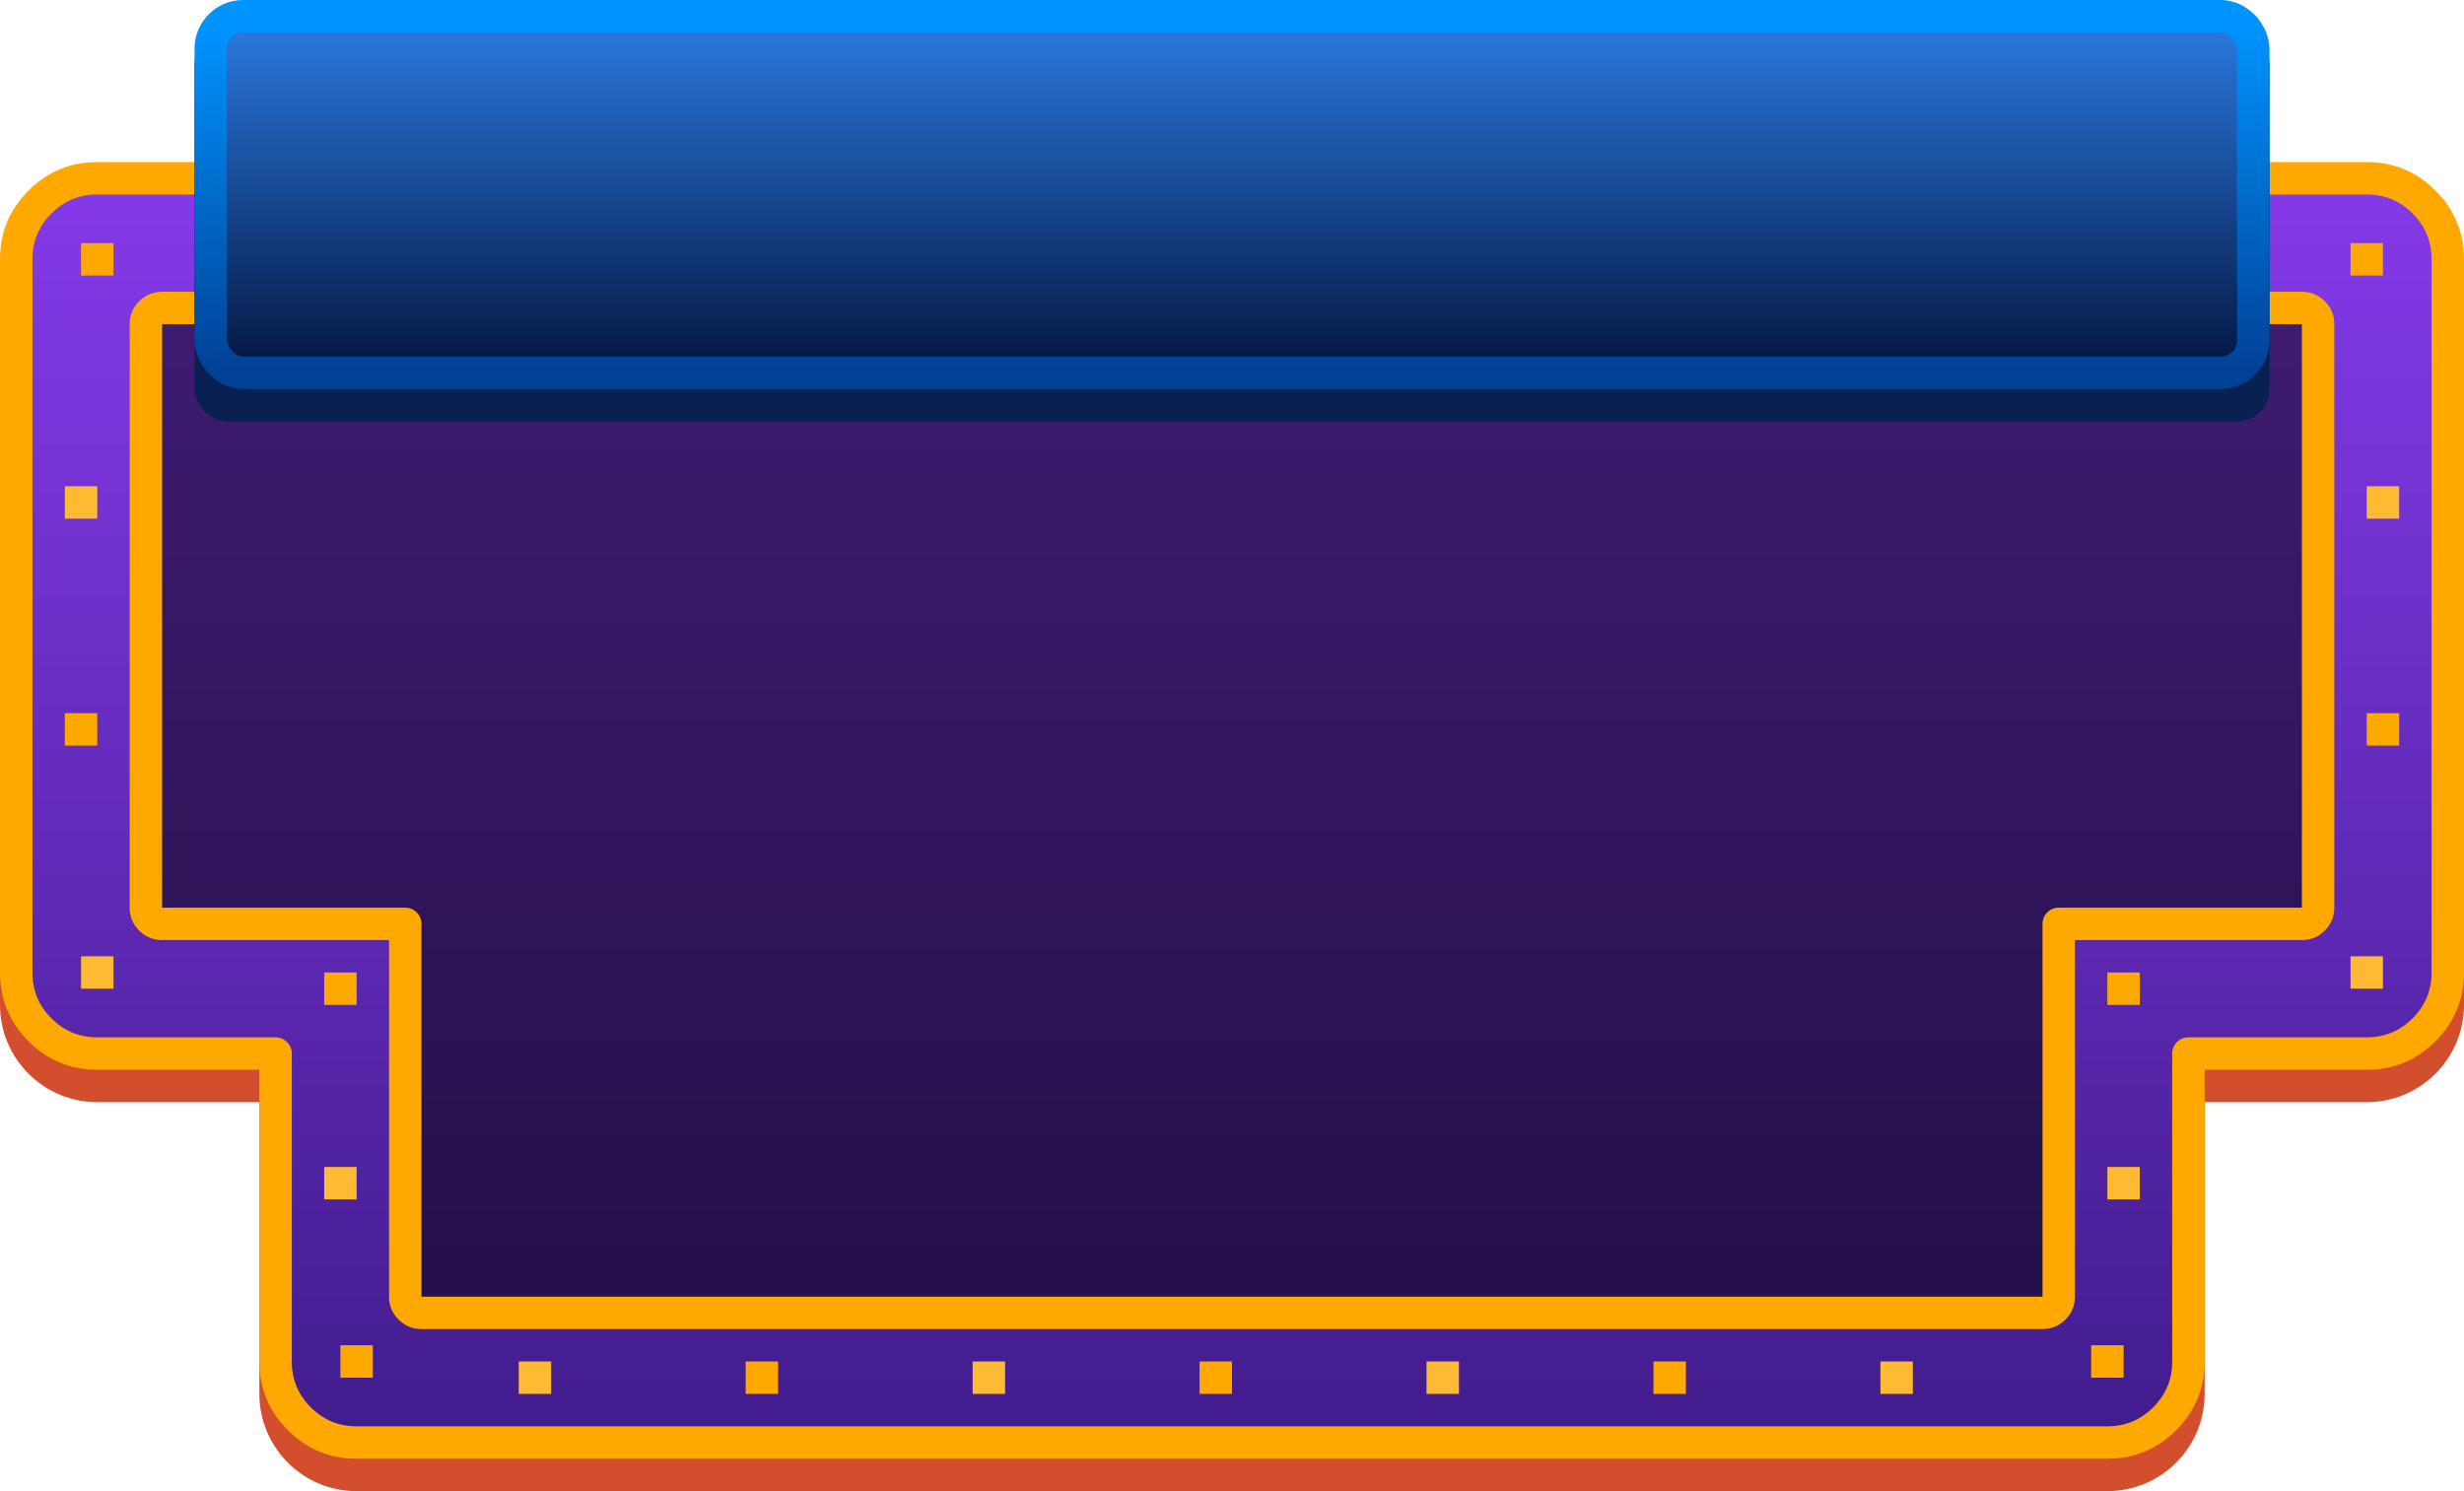 <?xml version="1.0" encoding="UTF-8" standalone="no"?>
<!-- Created with Keyshape -->
<svg xmlns="http://www.w3.org/2000/svg" width="76px" height="46px" viewBox="0 0 76 46">
    <title>Jackpot_Diamond_Mob_76x46</title>
    <desc>Created with Sketch.</desc>
    <defs>
        <filter id="filter-5" x="-3.2%" y="-10.0%" width="106.5%" height="140.0%" filterUnits="objectBoundingBox">
            <feOffset dx="0" dy="1" in="SourceAlpha" result="shadowOffsetOuter1"/>
            <feGaussianBlur stdDeviation="0.5" in="shadowOffsetOuter1" result="shadowBlurOuter1"/>
            <feColorMatrix values="0 0 0 0 0   0 0 0 0 0   0 0 0 0 0  0 0 0 0.5 0" type="matrix" in="shadowBlurOuter1"/>
        </filter>
        <filter id="filter-7" x="-4.2%" y="-9.1%" width="108.3%" height="136.4%" filterUnits="objectBoundingBox">
            <feOffset dx="0" dy="1" in="SourceAlpha" result="shadowOffsetOuter1"/>
            <feGaussianBlur stdDeviation="0.5" in="shadowOffsetOuter1" result="shadowBlurOuter1"/>
            <feColorMatrix values="0 0 0 0 0   0 0 0 0 0   0 0 0 0 0  0 0 0 0.5 0" type="matrix" in="shadowBlurOuter1"/>
        </filter>
        <filter id="filter-9" x="-2.6%" y="-7.7%" width="105.3%" height="130.8%" filterUnits="objectBoundingBox">
            <feOffset dx="0" dy="1" in="SourceAlpha" result="shadowOffsetOuter1"/>
            <feGaussianBlur stdDeviation="0.5" in="shadowOffsetOuter1" result="shadowBlurOuter1"/>
            <feColorMatrix values="0 0 0 0 0.996   0 0 0 0 0.682   0 0 0 0 0.024  0 0 0 0.564 0" type="matrix" in="shadowBlurOuter1"/>
        </filter>
        <linearGradient id="Gradient-0" x1="0.5" y1="0" x2="0.5" y2="1">
            <stop offset="0" stop-color="#853ae9"/>
            <stop offset="1" stop-color="#411c8d"/>
        </linearGradient>
        <linearGradient id="Gradient-1" x1="0.5" y1="0" x2="0.5" y2="1">
            <stop offset="0.022" stop-color="#0094ff"/>
            <stop offset="1" stop-color="#004196"/>
        </linearGradient>
        <linearGradient id="Gradient-2" x1="0.5" y1="0" x2="0.5" y2="1">
            <stop offset="0" stop-color="#2c7be3"/>
            <stop offset="1" stop-color="#031540"/>
        </linearGradient>
    </defs>
    <g transform="translate(38,23.25) translate(-38,-22.75)">
        <g id="Jackpot_Platinum_Mob" transform="translate(0,-0.5)">
            <path id="Combined-Shape" d="M73,6C74.657,6,76,7.343,76,9L76,31C76,32.657,74.657,34,73,34L68,34L68,43C68,44.657,66.657,46,65,46L11,46C9.343,46,8,44.657,8,43L8,34L3,34C1.343,34,0,32.657,0,31L0,9C0,7.343,1.343,6,3,6L73,6Z" fill="#D34E2D"/>
            <path id="Combined-Shape-2" d="M73,5.5L3,5.5C1.619,5.5,0.5,6.619,0.5,8L0.5,30C0.5,31.381,1.619,32.5,3,32.5L8.5,32.5L8.5,42C8.5,43.381,9.619,44.5,11,44.5L65,44.5C66.381,44.5,67.5,43.381,67.5,42L67.5,32.5L73,32.5C74.381,32.5,75.5,31.381,75.5,30L75.5,8C75.5,6.619,74.381,5.5,73,5.5Z" stroke="none" fill="url(#Gradient-0)" stroke-linejoin="round" stroke-width="1" stroke-opacity="1" stroke-miterlimit="4" stroke-linecap="butt" stroke-dasharray="none" stroke-dashoffset="0"/>
            <path id="Combined-Shape-3" d="M71,9.5L5,9.5C4.724,9.5,4.5,9.724,4.5,10L4.5,28C4.5,28.276,4.724,28.5,5,28.5L12.5,28.5L12.5,40C12.5,40.276,12.724,40.5,13,40.5L63,40.5C63.276,40.5,63.5,40.276,63.5,40L63.5,28.5L71,28.5C71.276,28.5,71.5,28.276,71.5,28L71.5,10C71.5,9.724,71.276,9.5,71,9.5Z" stroke-opacity="1" stroke="none" fill-opacity="1" fill="#000000" stroke-linejoin="round" stroke-width="1" stroke-miterlimit="4" stroke-linecap="butt" stroke-dasharray="none" stroke-dashoffset="0" opacity="0.5"/>
            <path d="M75.121,5.879C74.535,5.293,73.828,5,73,5L3,5C2.172,5,1.464,5.293,0.879,5.879C0.293,6.464,0,7.172,0,8L0,30C0,30.828,0.293,31.535,0.879,32.121C1.464,32.707,2.172,33,3,33L8,33L8,42C8,42.828,8.293,43.535,8.879,44.121C9.464,44.707,10.172,45,11,45L65,45C65.828,45,66.535,44.707,67.121,44.121C67.707,43.535,68,42.828,68,42L68,33L73,33C73.828,33,74.535,32.707,75.121,32.121C75.707,31.535,76,30.828,76,30L76,8C76,7.172,75.707,6.464,75.121,5.879ZM3,6L73,6C73.552,6,74.024,6.195,74.414,6.586C74.805,6.976,75,7.448,75,8L75,30C75,30.552,74.805,31.024,74.414,31.414C74.024,31.805,73.552,32,73,32L67.5,32C67.224,32,67,32.224,67,32.5L67,42C67,42.552,66.805,43.024,66.414,43.414C66.024,43.805,65.552,44,65,44L11,44C10.448,44,9.976,43.805,9.586,43.414C9.195,43.024,9,42.552,9,42L9,32.5C9,32.224,8.776,32,8.5,32L3,32C2.448,32,1.976,31.805,1.586,31.414C1.195,31.024,1,30.552,1,30L1,8C1,7.448,1.195,6.976,1.586,6.586C1.976,6.195,2.448,6,3,6Z" fill="#ffa900" stroke="none" fill-rule="evenodd" fill-opacity="1"/>
            <path d="M71.707,9.293C71.512,9.098,71.276,9,71,9L5,9C4.724,9,4.488,9.098,4.293,9.293C4.098,9.488,4,9.724,4,10L4,28C4,28.276,4.098,28.512,4.293,28.707C4.488,28.902,4.724,29,5,29L12,29L12,40C12,40.276,12.098,40.512,12.293,40.707C12.488,40.902,12.724,41,13,41L63,41C63.276,41,63.512,40.902,63.707,40.707C63.902,40.512,64,40.276,64,40L64,29L71,29C71.276,29,71.512,28.902,71.707,28.707C71.902,28.512,72,28.276,72,28L72,10C72,9.724,71.902,9.488,71.707,9.293ZM5,10L71,10L71,28L63.5,28C63.224,28,63,28.224,63,28.5L63,40L13,40L13,28.5C13,28.224,12.776,28,12.5,28L5,28Z" fill="#ffa900" fill-opacity="1" stroke="none" fill-rule="evenodd"/>
            <rect id="Rectangle" fill="#082052" width="64" height="12" rx="1" transform="translate(0,0) translate(6,1)"/>
            <rect id="Rectangle-Copy-3" stroke="url(#Gradient-1)" fill="url(#Gradient-2)" width="63" height="11" rx="1" transform="translate(0,0) translate(6.5,0.5)"/>
            <g id="Lamps" transform="translate(38,25.25) translate(-36,-17.75)">
                <g transform="translate(36,21.5) translate(-36,-14)">
                    <rect id="r-21" fill="#ffba33" width="1" height="1" transform="translate(71.5,0.5) translate(-0.5,-0.5)"/>
                    <rect id="r-19" fill="#ffba33" width="1" height="1" transform="translate(71,15) translate(-0.5,-0.5)"/>
                    <rect id="r-17" fill="#ffba33" width="1" height="1" transform="translate(63.5,21.5) translate(-0.5,-0.5)"/>
                    <rect id="r-15" fill="#ffba33" width="1" height="1" transform="translate(56.5,27.5) translate(-0.5,-0.5)"/>
                    <rect id="r-12" fill="#ffba33" width="1" height="1" transform="translate(42.5,27.5) translate(-0.5,-0.5)"/>
                    <rect id="r-10" fill="#ffba33" width="1" height="1" transform="translate(28.5,27.5) translate(-0.5,-0.5)"/>
                    <rect id="r-8" fill="#ffba33" width="1" height="1" transform="translate(14.5,27.5) translate(-0.5,-0.5)"/>
                    <rect id="r-6" fill="#ffba33" width="1" height="1" transform="translate(8.5,21.5) translate(-0.5,-0.5)"/>
                    <rect id="r-4" fill="#ffba33" width="1" height="1" transform="translate(1,15) translate(-0.5,-0.5)"/>
                    <rect id="r-2" fill="#ffba33" width="1" height="1" stroke-width="1" transform="translate(0.5,0.5) translate(-0.5,-0.5)"/>
                </g>
                <g transform="translate(36,17.75) translate(-36,-17.75)">
                    <rect id="r-22" fill="#ffa900" width="1" height="1" transform="translate(71,0.5) translate(-0.5,-0.5)"/>
                    <rect id="r-20" fill="#ffa900" width="1" height="1" transform="translate(71.5,15) translate(-0.5,-0.5)"/>
                    <rect id="r-18" fill="#ffa900" width="1" height="1" transform="translate(63.5,23) translate(-0.5,-0.5)"/>
                    <rect id="r-16" fill="#ffa900" width="1" height="1" transform="translate(63,34.5) translate(-0.5,-0.5)"/>
                    <rect id="r-14" fill="#ffa900" width="1" height="1" transform="translate(49.5,35) translate(-0.5,-0.5)"/>
                    <rect id="r-11" fill="#ffa900" width="1" height="1" transform="translate(35.5,35) translate(-0.5,-0.5)"/>
                    <rect id="r-9" fill="#ffa900" width="1" height="1" transform="translate(21.5,35) translate(-0.5,-0.5)"/>
                    <rect id="r-7" fill="#ffa900" width="1" height="1" transform="translate(9,34.5) translate(-0.5,-0.5)"/>
                    <rect id="r-5" fill="#ffa900" width="1" height="1" transform="translate(8.5,23) translate(-0.5,-0.5)"/>
                    <rect id="r-3" fill="#ffa900" width="1" height="1" transform="translate(0.5,15) translate(-0.5,-0.5)"/>
                    <rect id="r-1" fill="#ffa900" width="1" height="1" stroke="none" transform="translate(1,0.5) translate(-0.5,-0.5)"/>
                </g>
            </g>
        </g>
    </g>
</svg>
